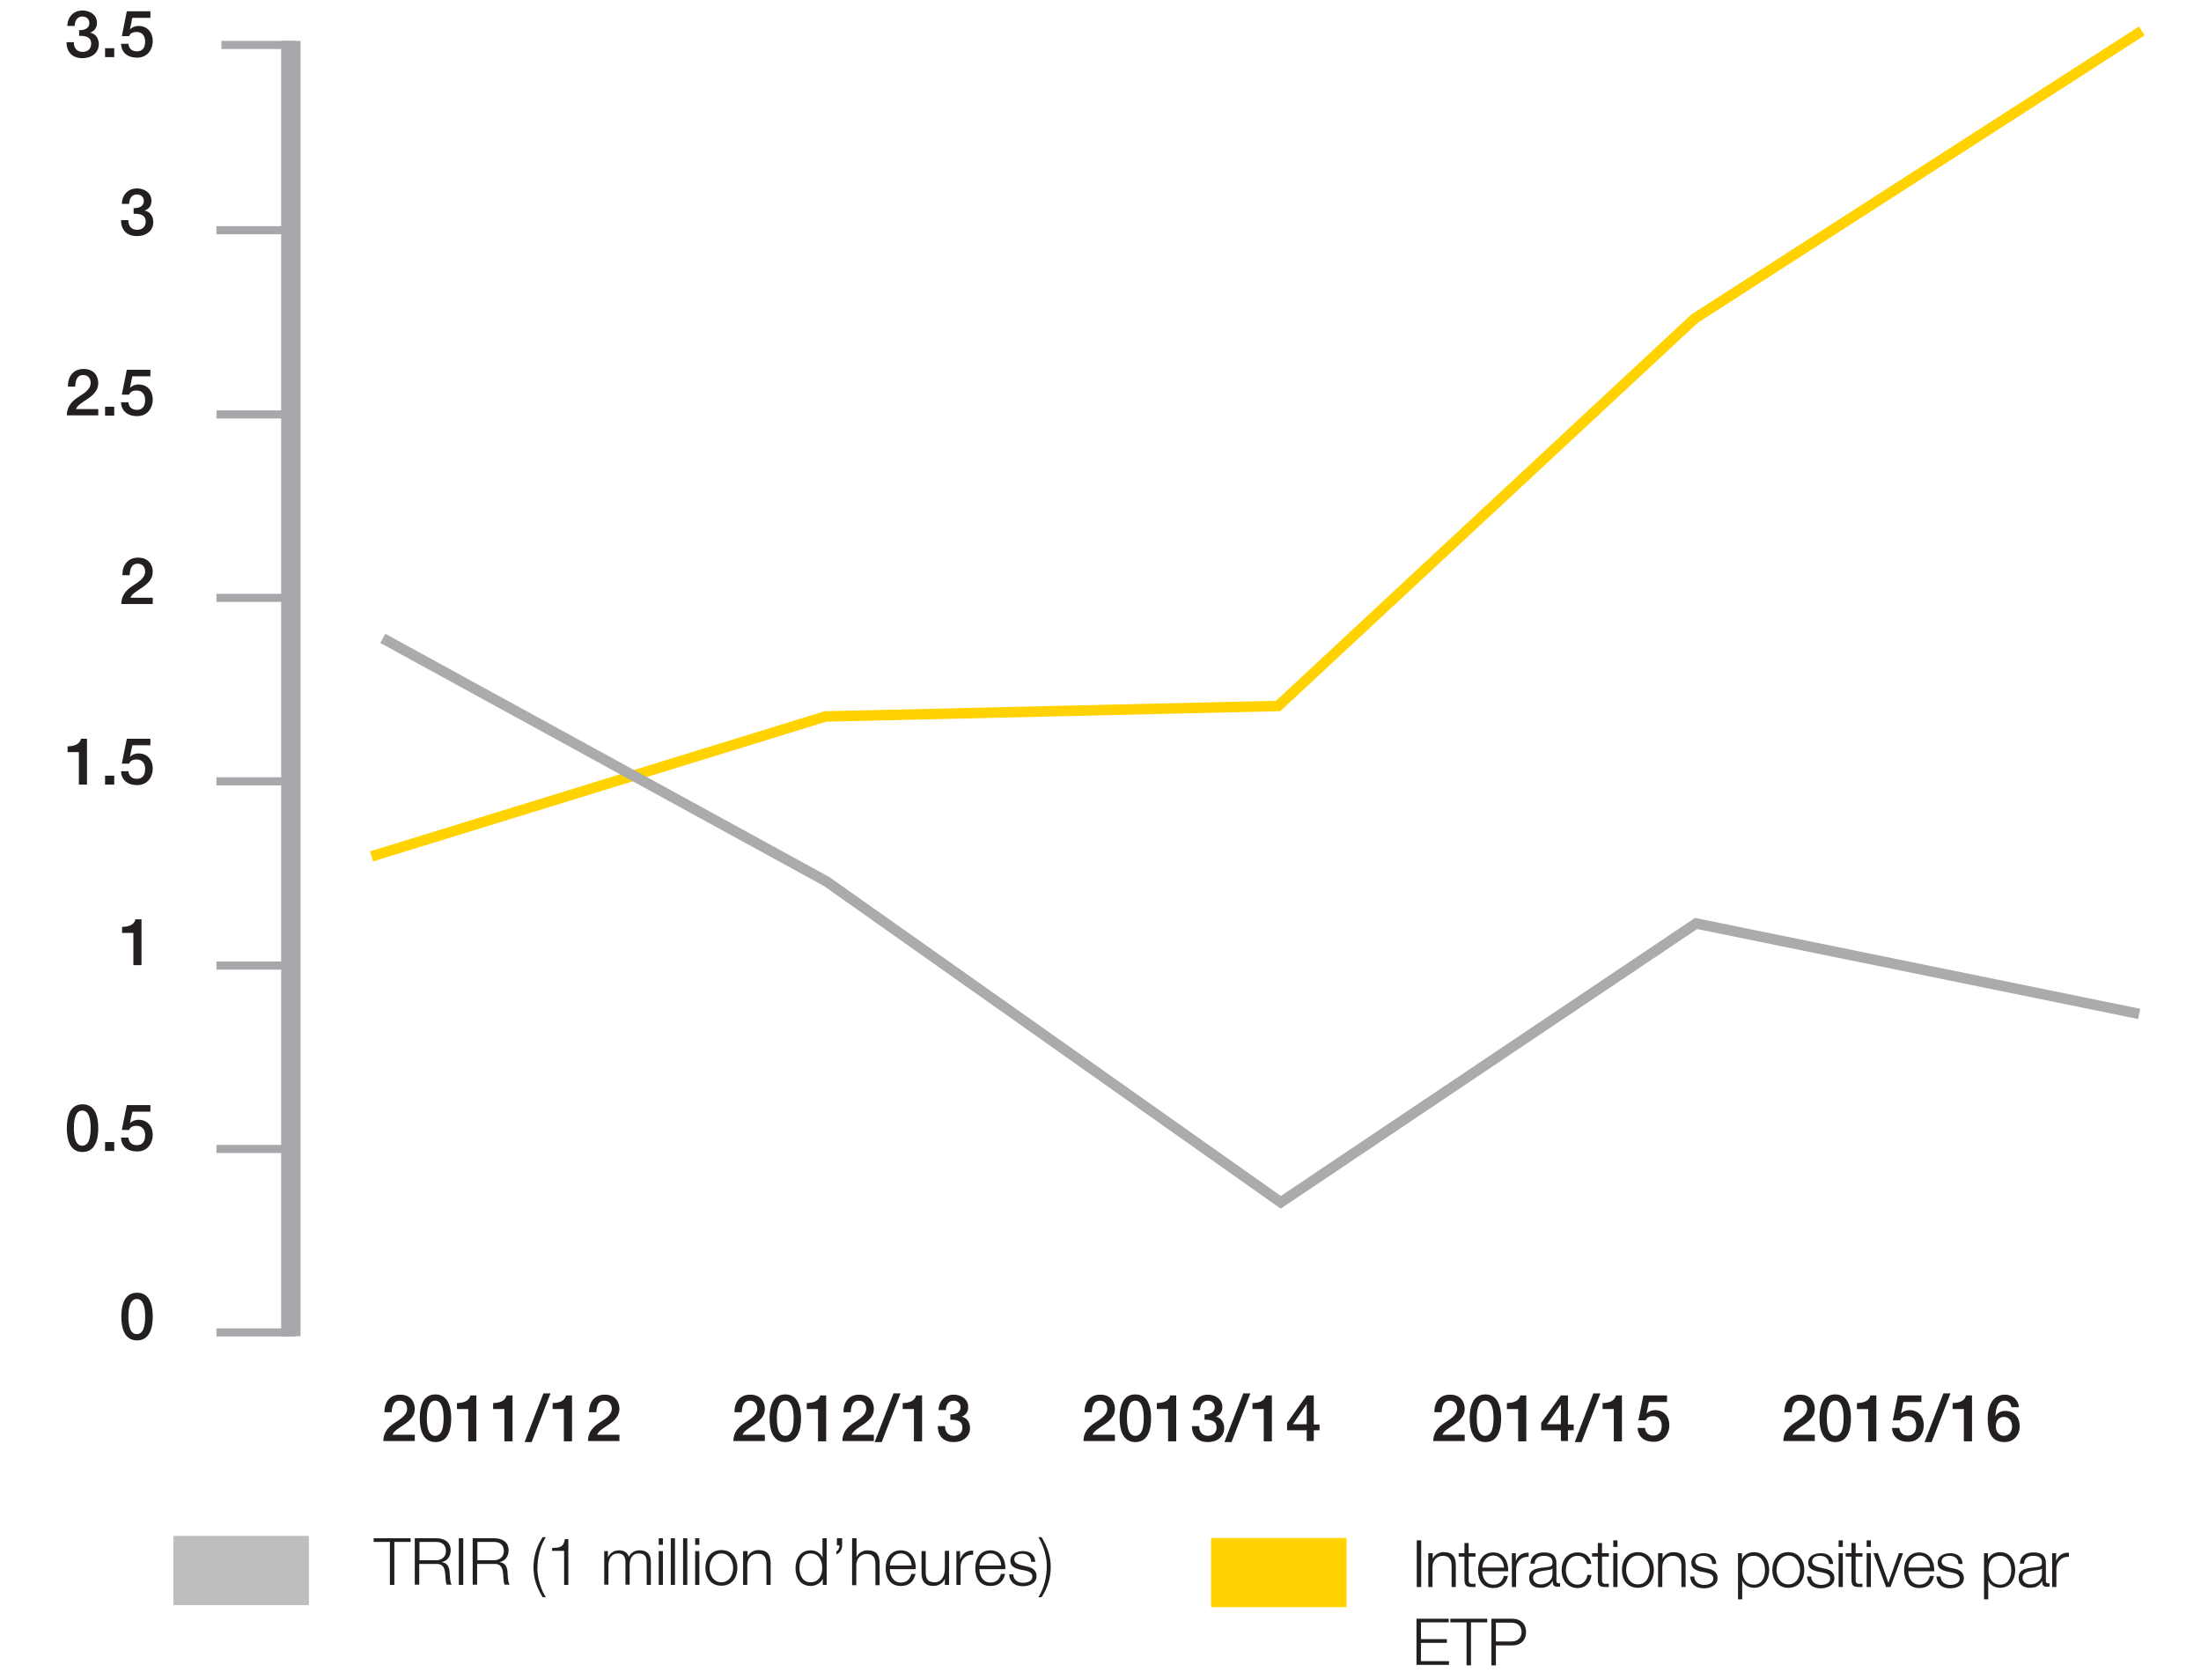 <?xml version="1.0" encoding="utf-8"?>
<!-- Generator: Adobe Illustrator 19.0.0, SVG Export Plug-In . SVG Version: 6.00 Build 0)  -->
<svg version="1.1" id="Layer_1" xmlns="http://www.w3.org/2000/svg" xmlns:xlink="http://www.w3.org/1999/xlink" x="0px" y="0px"
	 viewBox="0 0 840 641" style="enable-background:new 0 0 840 641;" xml:space="preserve">
<style type="text/css">
	.st0{fill:#231F20;}
	.st1{fill:#A6A8AB;}
	.st2{fill:#BCBEC0;}
	.st3{fill:#FFD200;}
	.st4{fill:none;stroke:#FFD200;stroke-width:4;stroke-miterlimit:10;}
	.st5{fill:none;stroke:#AAABAB;stroke-width:4;stroke-miterlimit:10;}
</style>
<g id="XMLID_26_">
	<path id="XMLID_27_" class="st0" d="M158.2,549.9h-11.9c0-2.9,1.5-5,3.8-6.6c2.3-1.6,5.2-3,5.3-5.7c0-1.2-0.5-3.1-2.9-3.1
		c-2.2,0-2.9,1.9-3,4.4h-2.8c0-3.9,2.1-6.7,6-6.7c4.3,0,5.6,3.1,5.6,5.4c0,2.8-1.9,4.5-3.9,5.9c-2,1.4-4.1,2.5-4.6,4h8.5V549.9z"/>
	<path id="XMLID_29_" class="st0" d="M172.2,541.2c0,4-1,9.1-6,9.1c-5,0-6-5.1-6-9.1c0-4,1-9.1,6-9.1
		C171.1,532.1,172.2,537.2,172.2,541.2z M169.3,541.2c0-3.6-0.7-6.7-3.2-6.7c-2.5,0-3.2,3.1-3.2,6.7s0.7,6.7,3.2,6.7
		C168.6,547.9,169.3,544.8,169.3,541.2z"/>
	<path id="XMLID_32_" class="st0" d="M174.4,535.4c2.4,0,4.7-0.8,5.1-2.9h2.3v17.5h-3.1v-12.3h-4.3V535.4z"/>
	<path id="XMLID_34_" class="st0" d="M188.2,535.4c2.4,0,4.7-0.8,5.1-2.9h2.3v17.5h-3.1v-12.3h-4.3V535.4z"/>
	<path id="XMLID_36_" class="st0" d="M207.4,531.7h2.7l-7.2,18.6h-2.7L207.4,531.7z"/>
	<path id="XMLID_38_" class="st0" d="M210.9,535.4c2.4,0,4.7-0.8,5.1-2.9h2.3v17.5h-3.1v-12.3h-4.3V535.4z"/>
	<path id="XMLID_40_" class="st0" d="M236.3,549.9h-11.9c0-2.9,1.5-5,3.8-6.6c2.3-1.6,5.2-3,5.3-5.7c0-1.2-0.5-3.1-2.9-3.1
		c-2.2,0-2.9,1.9-3,4.4h-2.8c0-3.9,2.1-6.7,6-6.7c4.3,0,5.6,3.1,5.6,5.4c0,2.8-1.9,4.5-3.9,5.9c-2,1.4-4.1,2.5-4.6,4h8.5V549.9z"/>
	<path id="XMLID_42_" class="st0" d="M291.8,549.9h-11.9c0-2.9,1.5-5,3.8-6.6c2.3-1.6,5.2-3,5.3-5.7c0-1.2-0.5-3.1-2.9-3.1
		c-2.2,0-2.9,1.9-3,4.4h-2.8c0-3.9,2.1-6.7,6-6.7c4.3,0,5.6,3.1,5.6,5.4c0,2.8-1.9,4.5-3.9,5.9c-2,1.4-4.1,2.5-4.6,4h8.5V549.9z"/>
	<path id="XMLID_44_" class="st0" d="M305.7,541.2c0,4-1,9.1-6,9.1c-5,0-6-5.1-6-9.1c0-4,1-9.1,6-9.1
		C304.7,532.1,305.7,537.2,305.7,541.2z M302.9,541.2c0-3.6-0.7-6.7-3.2-6.7c-2.5,0-3.2,3.1-3.2,6.7s0.7,6.7,3.2,6.7
		C302.2,547.9,302.9,544.8,302.9,541.2z"/>
	<path id="XMLID_47_" class="st0" d="M307.9,535.4c2.4,0,4.7-0.8,5.1-2.9h2.3v17.5h-3.1v-12.3h-4.3V535.4z"/>
	<path id="XMLID_49_" class="st0" d="M333.4,549.9h-11.9c0-2.9,1.5-5,3.8-6.6c2.3-1.6,5.2-3,5.3-5.7c0-1.2-0.5-3.1-2.9-3.1
		c-2.2,0-2.9,1.9-3,4.4h-2.8c0-3.9,2.1-6.7,6-6.7c4.3,0,5.6,3.1,5.6,5.4c0,2.8-1.9,4.5-3.9,5.9c-2,1.4-4.1,2.5-4.6,4h8.5V549.9z"/>
	<path id="XMLID_51_" class="st0" d="M341,531.7h2.7l-7.2,18.6h-2.7L341,531.7z"/>
	<path id="XMLID_53_" class="st0" d="M344.5,535.4c2.4,0,4.7-0.8,5.1-2.9h2.3v17.5h-3.1v-12.3h-4.3V535.4z"/>
	<path id="XMLID_55_" class="st0" d="M362.7,539.7c1.9,0.1,3.9-0.6,3.9-2.7c0-1.5-1.1-2.5-2.7-2.5c-2,0-2.9,1.8-2.9,3.6h-2.8
		c0.1-3.4,2.3-5.9,5.8-5.9c2.7,0,5.5,1.6,5.5,4.7c0,1.7-0.8,3.1-2.5,3.7v0c2,0.4,3.2,2.1,3.2,4.4c0,3.3-2.8,5.3-6.2,5.3
		c-4,0-6.1-2.4-6.1-6.1h2.8c-0.1,2.1,1.1,3.7,3.3,3.7c1.9,0,3.3-1.1,3.3-3.1c0-2.7-2.3-3.1-4.6-3V539.7z"/>
	<path id="XMLID_57_" class="st0" d="M425.4,549.9h-11.9c0-2.9,1.5-5,3.8-6.6c2.3-1.6,5.2-3,5.3-5.7c0-1.2-0.5-3.1-2.9-3.1
		c-2.2,0-2.9,1.9-3,4.4h-2.8c0-3.9,2.1-6.7,6-6.7c4.3,0,5.6,3.1,5.6,5.4c0,2.8-1.9,4.5-3.9,5.9c-2,1.4-4.1,2.5-4.6,4h8.5V549.9z"/>
	<path id="XMLID_59_" class="st0" d="M439.3,541.2c0,4-1,9.1-6,9.1c-5,0-6-5.1-6-9.1c0-4,1-9.1,6-9.1
		C438.3,532.1,439.3,537.2,439.3,541.2z M436.5,541.2c0-3.6-0.7-6.7-3.2-6.7s-3.2,3.1-3.2,6.7s0.7,6.7,3.2,6.7
		S436.5,544.8,436.5,541.2z"/>
	<path id="XMLID_62_" class="st0" d="M441.5,535.4c2.4,0,4.7-0.8,5.1-2.9h2.3v17.5h-3.1v-12.3h-4.3V535.4z"/>
	<path id="XMLID_64_" class="st0" d="M459.7,539.7c1.9,0.1,3.9-0.6,3.9-2.7c0-1.5-1.1-2.5-2.7-2.5c-2,0-2.9,1.8-2.9,3.6h-2.8
		c0.2-3.4,2.3-5.9,5.8-5.9c2.7,0,5.5,1.6,5.5,4.7c0,1.7-0.8,3.1-2.5,3.7v0c2,0.4,3.2,2.1,3.2,4.4c0,3.3-2.8,5.3-6.2,5.3
		c-4,0-6.1-2.4-6.1-6.1h2.8c-0.1,2.1,1.1,3.7,3.3,3.7c1.9,0,3.3-1.1,3.3-3.1c0-2.7-2.3-3.1-4.6-3V539.7z"/>
	<path id="XMLID_66_" class="st0" d="M474.5,531.7h2.7l-7.2,18.6h-2.7L474.5,531.7z"/>
	<path id="XMLID_68_" class="st0" d="M478,535.4c2.4,0,4.7-0.8,5.1-2.9h2.3v17.5h-3.1v-12.3H478V535.4z"/>
	<path id="XMLID_70_" class="st0" d="M503.6,545.8h-2.2v4.1h-2.7v-4.1h-7.5V543l7.5-10.5h2.7v11.1h2.2V545.8z M493.4,543.5h5.3v-7.7
		h0L493.4,543.5z"/>
	<path id="XMLID_73_" class="st0" d="M558.9,549.9H547c0-2.9,1.5-5,3.8-6.6c2.3-1.6,5.2-3,5.3-5.7c0-1.2-0.5-3.1-2.9-3.1
		c-2.2,0-2.9,1.9-3,4.4h-2.8c0-3.9,2.1-6.7,6-6.7c4.3,0,5.6,3.1,5.6,5.4c0,2.8-1.9,4.5-3.9,5.9c-2,1.4-4.1,2.5-4.6,4h8.5V549.9z"/>
	<path id="XMLID_75_" class="st0" d="M572.9,541.2c0,4-1,9.1-6,9.1c-5,0-6-5.1-6-9.1c0-4,1-9.1,6-9.1
		C571.8,532.1,572.9,537.2,572.9,541.2z M570,541.2c0-3.6-0.7-6.7-3.2-6.7s-3.2,3.1-3.2,6.7s0.7,6.7,3.2,6.7S570,544.8,570,541.2z"
		/>
	<path id="XMLID_78_" class="st0" d="M575.1,535.4c2.4,0,4.7-0.8,5.1-2.9h2.3v17.5h-3.1v-12.3h-4.3V535.4z"/>
	<path id="XMLID_80_" class="st0" d="M600.6,545.8h-2.2v4.1h-2.7v-4.1h-7.5V543l7.5-10.5h2.7v11.1h2.2V545.8z M590.4,543.5h5.3v-7.7
		h0L590.4,543.5z"/>
	<path id="XMLID_83_" class="st0" d="M608.1,531.7h2.7l-7.2,18.6H601L608.1,531.7z"/>
	<path id="XMLID_85_" class="st0" d="M611.6,535.4c2.4,0,4.7-0.8,5.1-2.9h2.3v17.5h-3.1v-12.3h-4.3V535.4z"/>
	<path id="XMLID_87_" class="st0" d="M627.2,532.5h9v2.5h-6.9l-0.9,4.4l0,0c0.8-0.8,2-1.3,3.2-1.3c3.5,0,5.5,2.5,5.5,5.8
		c0,2.8-1.7,6.3-6,6.3c-3.4,0-6-1.8-6.1-5.3h2.8c0.2,1.9,1.4,2.9,3.2,2.9c2.4,0,3.2-1.7,3.2-3.8c0-1.9-1-3.6-3.3-3.6
		c-1.2,0-2.4,0.4-2.8,1.6h-2.8L627.2,532.5z"/>
	<path id="XMLID_89_" class="st0" d="M692.5,549.9h-11.9c0-2.9,1.5-5,3.8-6.6c2.3-1.6,5.2-3,5.3-5.7c0-1.2-0.5-3.1-2.9-3.1
		c-2.2,0-2.9,1.9-3,4.4h-2.8c0-3.9,2.1-6.7,6-6.7c4.3,0,5.6,3.1,5.6,5.4c0,2.8-1.9,4.5-3.9,5.9c-2,1.4-4.1,2.5-4.6,4h8.5V549.9z"/>
	<path id="XMLID_91_" class="st0" d="M706.4,541.2c0,4-1,9.1-6,9.1c-5,0-6-5.1-6-9.1c0-4,1-9.1,6-9.1
		C705.4,532.1,706.4,537.2,706.4,541.2z M703.6,541.2c0-3.6-0.7-6.7-3.2-6.7s-3.2,3.1-3.2,6.7s0.7,6.7,3.2,6.7
		S703.6,544.8,703.6,541.2z"/>
	<path id="XMLID_94_" class="st0" d="M708.7,535.4c2.4,0,4.7-0.8,5.1-2.9h2.3v17.5H713v-12.3h-4.3V535.4z"/>
	<path id="XMLID_96_" class="st0" d="M724.3,532.5h9v2.5h-6.9l-0.9,4.4l0,0c0.8-0.8,2-1.3,3.2-1.3c3.5,0,5.5,2.5,5.5,5.8
		c0,2.8-1.7,6.3-6,6.3c-3.4,0-6-1.8-6.1-5.3h2.8c0.2,1.9,1.4,2.9,3.2,2.9c2.4,0,3.2-1.7,3.2-3.8c0-1.9-1-3.6-3.3-3.6
		c-1.2,0-2.4,0.4-2.8,1.6h-2.8L724.3,532.5z"/>
	<path id="XMLID_98_" class="st0" d="M741.7,531.7h2.7l-7.2,18.6h-2.7L741.7,531.7z"/>
	<path id="XMLID_100_" class="st0" d="M745.2,535.4c2.4,0,4.7-0.8,5.1-2.9h2.3v17.5h-3.1v-12.3h-4.3V535.4z"/>
	<path id="XMLID_102_" class="st0" d="M767.6,536.9c-0.1-1.4-1.1-2.4-2.5-2.4c-3.1,0-3.4,3.7-3.6,6l0,0c0.8-1.4,2.2-2.1,3.8-2.1
		c3.5,0,5.5,2.5,5.5,5.9c0,3.4-2.3,6-5.8,6c-5.1,0-6.4-4-6.4-9.1c0-4.2,1.6-9,6.6-9c2.8,0,5.1,1.9,5.3,4.8H767.6z M767.9,544.3
		c0-1.9-1-3.6-3.1-3.6c-2.1,0-3.1,1.6-3.1,3.6c0,1.9,1.1,3.6,3.1,3.6C766.9,547.9,767.9,546.1,767.9,544.3z"/>
</g>
<polyline id="XMLID_24_" class="st1" points="114.7,509.9 114.7,15.6 107.3,15.6 107.3,509.9 "/>
<rect id="XMLID_23_" x="82.6" y="506.9" class="st1" width="30.1" height="3.1"/>
<rect id="XMLID_22_" x="82.6" y="436.9" class="st1" width="30.1" height="3.1"/>
<rect id="XMLID_21_" x="82.6" y="366.9" class="st1" width="30.1" height="3.1"/>
<rect id="XMLID_20_" x="82.6" y="296.6" class="st1" width="30.1" height="3.1"/>
<rect id="XMLID_19_" x="82.6" y="226.6" class="st1" width="28.2" height="3.1"/>
<rect id="XMLID_18_" x="82.6" y="156.6" class="st1" width="28.2" height="3.1"/>
<rect id="XMLID_17_" x="82.6" y="86.3" class="st1" width="28.2" height="3.1"/>
<rect id="XMLID_16_" x="84.5" y="15.6" class="st1" width="28.2" height="3.1"/>
<rect id="XMLID_15_" x="66.2" y="586.1" class="st2" width="51.7" height="26.4"/>
<g id="XMLID_217_">
	<path id="XMLID_218_" class="st0" d="M142.6,587h14.1v1.4h-6.2v16.4h-1.7v-16.4h-6.2V587z"/>
	<path id="XMLID_220_" class="st0" d="M158.4,587h8.2c2.9,0,5.4,1.4,5.4,4.6c0,2.2-1.2,4.1-3.5,4.5v0c2.3,0.3,3,1.9,3.1,4
		c0.1,1.2,0.1,3.7,0.8,4.6h-1.9c-0.4-0.7-0.4-2-0.5-2.8c-0.1-2.5-0.3-5.3-3.6-5.1h-6.4v7.9h-1.7V587z M160.1,595.4h6.3
		c2.1,0,3.8-1.3,3.8-3.5s-1.3-3.5-3.8-3.5h-6.3V595.4z"/>
	<path id="XMLID_223_" class="st0" d="M175.1,587h1.7v17.8h-1.7V587z"/>
	<path id="XMLID_225_" class="st0" d="M180.5,587h8.2c2.9,0,5.4,1.4,5.4,4.6c0,2.2-1.2,4.1-3.5,4.5v0c2.3,0.3,3,1.9,3.1,4
		c0.1,1.2,0.1,3.7,0.8,4.6h-1.9c-0.4-0.7-0.4-2-0.5-2.8c-0.1-2.5-0.3-5.3-3.6-5.1h-6.4v7.9h-1.7V587z M182.2,595.4h6.3
		c2.1,0,3.8-1.3,3.8-3.5s-1.3-3.5-3.8-3.5h-6.3V595.4z"/>
	<path id="XMLID_228_" class="st0" d="M207.1,609.5c-2.2-3.7-3.5-7.1-3.5-11.4c0-4.2,1.3-8.2,3.5-11.5h1.2
		c-2.2,3.5-3.2,7.7-3.2,12.1c0,3.6,1.3,7.7,3.2,10.8H207.1z"/>
	<path id="XMLID_230_" class="st0" d="M210.7,590.7c2.7-0.1,4.4-0.1,4.9-3.4h1.3v17.5h-1.6v-13h-4.6V590.7z"/>
	<path id="XMLID_249_" class="st0" d="M230.6,591.9h1.4v2.2h0.1c0.8-1.5,2.2-2.5,4.2-2.5c1.7,0,3.2,0.8,3.7,2.5
		c0.8-1.7,2.4-2.5,4.1-2.5c2.8,0,4.3,1.5,4.3,4.5v8.7h-1.6v-8.7c0-2.1-0.8-3.3-3-3.3c-2.7,0-3.5,2.2-3.5,4.6v7.3h-1.6V596
		c0-1.7-0.7-3.2-2.7-3.2c-2.7,0-3.8,2-3.8,4.7v7.2h-1.6V591.9z"/>
	<path id="XMLID_251_" class="st0" d="M251.4,587h1.6v2.5h-1.6V587z M251.4,591.9h1.6v12.9h-1.6V591.9z"/>
	<path id="XMLID_254_" class="st0" d="M256,587h1.6v17.8H256V587z"/>
	<path id="XMLID_256_" class="st0" d="M260.7,587h1.6v17.8h-1.6V587z"/>
	<path id="XMLID_258_" class="st0" d="M265.3,587h1.6v2.5h-1.6V587z M265.3,591.9h1.6v12.9h-1.6V591.9z"/>
	<path id="XMLID_261_" class="st0" d="M281.4,598.3c0,3.7-2.1,6.8-6.1,6.8s-6.1-3.1-6.1-6.8s2.1-6.8,6.1-6.8
		S281.4,594.6,281.4,598.3z M270.8,598.3c0,2.7,1.5,5.5,4.5,5.5c3,0,4.5-2.7,4.5-5.5c0-2.7-1.5-5.5-4.5-5.5
		C272.3,592.8,270.8,595.6,270.8,598.3z"/>
	<path id="XMLID_264_" class="st0" d="M283.7,591.9h1.6v2.2h0c0.6-1.5,2.3-2.6,4.1-2.6c3.6,0,4.7,1.9,4.7,5v8.3h-1.6v-8
		c0-2.2-0.7-3.9-3.3-3.9c-2.5,0-4,1.9-4,4.4v7.5h-1.6V591.9z"/>
	<path id="XMLID_266_" class="st0" d="M315.4,604.8h-1.4v-2.4h0c-0.7,1.7-2.7,2.8-4.6,2.8c-3.9,0-5.8-3.2-5.8-6.8
		c0-3.6,1.9-6.8,5.8-6.8c1.9,0,3.8,1,4.5,2.8h0V587h1.6V604.8z M309.3,603.8c3.3,0,4.5-2.8,4.5-5.5s-1.2-5.5-4.5-5.5
		c-3,0-4.2,2.8-4.2,5.5S306.3,603.8,309.3,603.8z"/>
	<path id="XMLID_269_" class="st0" d="M321.4,587v2.7c0,1.4-0.7,3-2.2,3.4V592c0.8-0.3,1.2-1.5,1.2-2.3h-1V587H321.4z"/>
	<path id="XMLID_271_" class="st0" d="M325.3,587h1.6v7.2h0c0.6-1.5,2.3-2.6,4.1-2.6c3.6,0,4.7,1.9,4.7,5v8.3h-1.6v-8
		c0-2.2-0.7-3.9-3.3-3.9c-2.5,0-4,1.9-4,4.4v7.5h-1.6V587z"/>
	<path id="XMLID_273_" class="st0" d="M339.6,598.8c0,2.3,1.2,5.1,4.2,5.1c2.3,0,3.5-1.3,4-3.3h1.6c-0.7,2.9-2.4,4.6-5.6,4.6
		c-4.1,0-5.8-3.1-5.8-6.8c0-3.4,1.7-6.8,5.8-6.8c4.1,0,5.8,3.6,5.7,7.2H339.6z M347.9,597.4c-0.1-2.4-1.5-4.6-4.1-4.6
		c-2.6,0-4,2.2-4.2,4.6H347.9z"/>
	<path id="XMLID_276_" class="st0" d="M362,604.8h-1.4v-2.3h0c-0.8,1.7-2.5,2.7-4.4,2.7c-3.2,0-4.5-1.9-4.5-4.9v-8.4h1.6v8.4
		c0.1,2.3,0.9,3.5,3.4,3.5c2.7,0,3.9-2.5,3.9-5.2v-6.8h1.6V604.8z"/>
	<path id="XMLID_278_" class="st0" d="M365,591.9h1.4v3h0.1c0.8-2.1,2.5-3.3,4.9-3.2v1.6c-2.8-0.2-4.8,1.9-4.8,4.6v6.9H365V591.9z"
		/>
	<path id="XMLID_280_" class="st0" d="M373.8,598.8c0,2.3,1.2,5.1,4.2,5.1c2.3,0,3.5-1.3,4-3.3h1.6c-0.7,2.9-2.4,4.6-5.6,4.6
		c-4.1,0-5.8-3.1-5.8-6.8c0-3.4,1.7-6.8,5.8-6.8c4.1,0,5.8,3.6,5.7,7.2H373.8z M382.1,597.4c-0.1-2.4-1.5-4.6-4.1-4.6
		c-2.6,0-4,2.2-4.2,4.6H382.1z"/>
	<path id="XMLID_283_" class="st0" d="M393.5,595.7c-0.1-1.9-1.6-2.8-3.4-2.8c-1.4,0-3,0.5-3,2.2c0,1.4,1.6,1.9,2.7,2.2l2.1,0.5
		c1.8,0.3,3.7,1.3,3.7,3.6c0,2.8-2.8,3.9-5.2,3.9c-3,0-5-1.4-5.3-4.5h1.6c0.1,2.1,1.7,3.2,3.8,3.2c1.5,0,3.5-0.6,3.5-2.4
		c0-1.5-1.4-2-2.8-2.3l-2-0.4c-2-0.5-3.6-1.2-3.6-3.4c0-2.6,2.6-3.6,4.8-3.6c2.6,0,4.6,1.3,4.7,4.1H393.5z"/>
	<path id="XMLID_285_" class="st0" d="M397.5,586.6c2.2,3.7,3.5,7.1,3.5,11.4c0,4.2-1.3,8.2-3.5,11.5h-1.2c2.2-3.5,3.2-7.7,3.2-12.1
		c0-3.6-1.3-7.7-3.2-10.8H397.5z"/>
</g>
<rect id="XMLID_13_" x="462.2" y="586.9" class="st3" width="51.7" height="26.4"/>
<g id="XMLID_146_">
	<path id="XMLID_147_" class="st0" d="M540.7,587.8h1.7v17.8h-1.7V587.8z"/>
	<path id="XMLID_149_" class="st0" d="M545.2,592.7h1.6v2.2h0c0.6-1.5,2.3-2.6,4.1-2.6c3.6,0,4.7,1.9,4.7,5v8.3h-1.6v-8
		c0-2.2-0.7-3.9-3.3-3.9c-2.5,0-4,1.9-4,4.4v7.5h-1.6V592.7z"/>
	<path id="XMLID_151_" class="st0" d="M560.5,592.7h2.6v1.3h-2.6v8.7c0,1,0.1,1.6,1.3,1.7c0.4,0,0.9,0,1.3-0.1v1.3
		c-0.5,0-0.9,0-1.4,0c-2.1,0-2.8-0.7-2.8-2.9V594h-2.2v-1.3h2.2v-3.9h1.6V592.7z"/>
	<path id="XMLID_153_" class="st0" d="M565.7,599.6c0,2.3,1.2,5.1,4.2,5.1c2.3,0,3.5-1.3,4-3.3h1.6c-0.7,2.9-2.4,4.6-5.6,4.6
		c-4.1,0-5.8-3.1-5.8-6.8c0-3.4,1.7-6.8,5.8-6.8c4.1,0,5.8,3.6,5.7,7.2H565.7z M574,598.2c-0.1-2.4-1.5-4.6-4.1-4.6
		c-2.6,0-4,2.2-4.2,4.6H574z"/>
	<path id="XMLID_156_" class="st0" d="M577.1,592.7h1.4v3h0c0.8-2.1,2.5-3.3,4.9-3.2v1.6c-2.8-0.2-4.8,1.9-4.8,4.6v6.9h-1.6V592.7z"
		/>
	<path id="XMLID_158_" class="st0" d="M584.1,596.7c0.1-3,2.3-4.3,5.2-4.3c2.3,0,4.7,0.7,4.7,4.1v6.8c0,0.6,0.3,0.9,0.9,0.9
		c0.2,0,0.4,0,0.5-0.1v1.3c-0.3,0.1-0.6,0.1-1,0.1c-1.6,0-1.8-0.9-1.8-2.2h0c-1.1,1.7-2.2,2.6-4.7,2.6c-2.4,0-4.3-1.2-4.3-3.8
		c0-3.6,3.5-3.7,6.9-4.1c1.3-0.2,2-0.3,2-1.7c0-2.1-1.5-2.6-3.4-2.6c-1.9,0-3.4,0.9-3.4,3H584.1z M592.5,598.5L592.5,598.5
		c-0.2,0.4-0.9,0.5-1.4,0.6c-2.7,0.5-6,0.4-6,3c0,1.6,1.4,2.5,2.9,2.5c2.4,0,4.5-1.5,4.5-4V598.5z"/>
	<path id="XMLID_161_" class="st0" d="M605.7,596.8c-0.4-1.9-1.6-3.1-3.6-3.1c-3,0-4.5,2.7-4.5,5.5c0,2.7,1.5,5.5,4.5,5.5
		c1.9,0,3.5-1.5,3.7-3.7h1.6c-0.4,3.1-2.4,5-5.3,5c-3.9,0-6.1-3.1-6.1-6.8s2.1-6.8,6.1-6.8c2.7,0,4.9,1.5,5.2,4.4H605.7z"/>
	<path id="XMLID_163_" class="st0" d="M611.4,592.7h2.6v1.3h-2.6v8.7c0,1,0.1,1.6,1.3,1.7c0.4,0,0.9,0,1.3-0.1v1.3
		c-0.5,0-0.9,0-1.4,0c-2.1,0-2.8-0.7-2.8-2.9V594h-2.2v-1.3h2.2v-3.9h1.6V592.7z"/>
	<path id="XMLID_165_" class="st0" d="M615.7,587.8h1.6v2.5h-1.6V587.8z M615.7,592.7h1.6v12.9h-1.6V592.7z"/>
	<path id="XMLID_168_" class="st0" d="M631.2,599.1c0,3.7-2.1,6.8-6.1,6.8s-6.1-3.1-6.1-6.8s2.1-6.8,6.1-6.8
		S631.2,595.5,631.2,599.1z M620.6,599.1c0,2.7,1.5,5.5,4.5,5.5c3,0,4.5-2.7,4.5-5.5c0-2.7-1.5-5.5-4.5-5.5
		C622.1,593.7,620.6,596.4,620.6,599.1z"/>
	<path id="XMLID_171_" class="st0" d="M632.9,592.7h1.6v2.2h0c0.6-1.5,2.3-2.6,4.1-2.6c3.6,0,4.7,1.9,4.7,5v8.3h-1.6v-8
		c0-2.2-0.7-3.9-3.3-3.9c-2.5,0-4,1.9-4,4.4v7.5h-1.6V592.7z"/>
	<path id="XMLID_173_" class="st0" d="M653.4,596.5c-0.1-1.9-1.6-2.8-3.4-2.8c-1.4,0-3,0.5-3,2.2c0,1.4,1.6,1.9,2.7,2.2l2.1,0.5
		c1.8,0.3,3.7,1.3,3.7,3.6c0,2.8-2.8,3.9-5.2,3.9c-3,0-5-1.4-5.3-4.5h1.6c0.1,2.1,1.7,3.2,3.8,3.2c1.5,0,3.5-0.6,3.5-2.4
		c0-1.5-1.4-2-2.8-2.3l-2-0.4c-2-0.5-3.6-1.2-3.6-3.4c0-2.6,2.6-3.6,4.8-3.6c2.6,0,4.6,1.3,4.7,4.1H653.4z"/>
	<path id="XMLID_175_" class="st0" d="M663.4,592.7h1.4v2.4h0c0.7-1.7,2.5-2.8,4.6-2.8c3.9,0,5.8,3.2,5.8,6.8c0,3.6-1.9,6.8-5.8,6.8
		c-1.9,0-3.8-1-4.5-2.8h0v7.2h-1.6V592.7z M669.4,593.7c-3.5,0-4.5,2.6-4.5,5.5c0,2.7,1.2,5.5,4.5,5.5c3,0,4.2-2.8,4.2-5.5
		S672.4,593.7,669.4,593.7z"/>
	<path id="XMLID_178_" class="st0" d="M688.6,599.1c0,3.7-2.1,6.8-6.1,6.8s-6.1-3.1-6.1-6.8s2.1-6.8,6.1-6.8
		S688.6,595.5,688.6,599.1z M678,599.1c0,2.7,1.5,5.5,4.5,5.5c3,0,4.5-2.7,4.5-5.5c0-2.7-1.5-5.5-4.5-5.5
		C679.5,593.7,678,596.4,678,599.1z"/>
	<path id="XMLID_181_" class="st0" d="M698,596.5c-0.1-1.9-1.6-2.8-3.4-2.8c-1.4,0-3,0.5-3,2.2c0,1.4,1.6,1.9,2.7,2.2l2.1,0.5
		c1.8,0.3,3.7,1.3,3.7,3.6c0,2.8-2.8,3.9-5.2,3.9c-3,0-5-1.4-5.3-4.5h1.6c0.1,2.1,1.7,3.2,3.8,3.2c1.5,0,3.5-0.6,3.5-2.4
		c0-1.5-1.4-2-2.8-2.3l-2-0.4c-2-0.5-3.6-1.2-3.6-3.4c0-2.6,2.6-3.6,4.8-3.6c2.6,0,4.6,1.3,4.7,4.1H698z"/>
	<path id="XMLID_183_" class="st0" d="M701.7,587.8h1.6v2.5h-1.6V587.8z M701.7,592.7h1.6v12.9h-1.6V592.7z"/>
	<path id="XMLID_186_" class="st0" d="M708.2,592.7h2.6v1.3h-2.6v8.7c0,1,0.1,1.6,1.3,1.7c0.4,0,0.9,0,1.3-0.1v1.3
		c-0.5,0-0.9,0-1.4,0c-2.1,0-2.8-0.7-2.8-2.9V594h-2.2v-1.3h2.2v-3.9h1.6V592.7z"/>
	<path id="XMLID_188_" class="st0" d="M712.4,587.8h1.6v2.5h-1.6V587.8z M712.4,592.7h1.6v12.9h-1.6V592.7z"/>
	<path id="XMLID_191_" class="st0" d="M715,592.7h1.7l4,11.3h0l4-11.3h1.6l-4.8,12.9h-1.7L715,592.7z"/>
	<path id="XMLID_193_" class="st0" d="M728.3,599.6c0,2.3,1.2,5.1,4.2,5.1c2.3,0,3.5-1.3,4-3.3h1.6c-0.7,2.9-2.4,4.6-5.6,4.6
		c-4.1,0-5.8-3.1-5.8-6.8c0-3.4,1.7-6.8,5.8-6.8c4.1,0,5.8,3.6,5.7,7.2H728.3z M736.6,598.2c-0.1-2.4-1.5-4.6-4.1-4.6
		c-2.6,0-4,2.2-4.2,4.6H736.6z"/>
	<path id="XMLID_196_" class="st0" d="M747.4,596.5c-0.1-1.9-1.6-2.8-3.4-2.8c-1.4,0-3,0.5-3,2.2c0,1.4,1.6,1.9,2.7,2.2l2.1,0.5
		c1.8,0.3,3.7,1.3,3.7,3.6c0,2.8-2.8,3.9-5.2,3.9c-3,0-5-1.4-5.3-4.5h1.6c0.1,2.1,1.7,3.2,3.8,3.2c1.5,0,3.5-0.6,3.5-2.4
		c0-1.5-1.4-2-2.8-2.3l-2-0.4c-2-0.5-3.6-1.2-3.6-3.4c0-2.6,2.6-3.6,4.8-3.6c2.6,0,4.6,1.3,4.7,4.1H747.4z"/>
	<path id="XMLID_198_" class="st0" d="M757.3,592.7h1.4v2.4h0c0.7-1.7,2.5-2.8,4.6-2.8c3.9,0,5.8,3.2,5.8,6.8c0,3.6-1.9,6.8-5.8,6.8
		c-1.9,0-3.8-1-4.5-2.8h0v7.2h-1.6V592.7z M763.4,593.7c-3.5,0-4.5,2.6-4.5,5.5c0,2.7,1.2,5.5,4.5,5.5c3,0,4.2-2.8,4.2-5.5
		S766.4,593.7,763.4,593.7z"/>
	<path id="XMLID_201_" class="st0" d="M770.9,596.7c0.1-3,2.3-4.3,5.2-4.3c2.3,0,4.7,0.7,4.7,4.1v6.8c0,0.6,0.3,0.9,0.9,0.9
		c0.2,0,0.4,0,0.5-0.1v1.3c-0.3,0.1-0.6,0.1-1,0.1c-1.6,0-1.8-0.9-1.8-2.2h0c-1.1,1.7-2.2,2.6-4.7,2.6c-2.4,0-4.3-1.2-4.3-3.8
		c0-3.6,3.5-3.7,6.9-4.1c1.3-0.2,2-0.3,2-1.7c0-2.1-1.5-2.6-3.4-2.6c-1.9,0-3.4,0.9-3.4,3H770.9z M779.3,598.5L779.3,598.5
		c-0.2,0.4-0.9,0.5-1.4,0.6c-2.7,0.5-6,0.4-6,3c0,1.6,1.4,2.5,2.9,2.5c2.4,0,4.5-1.5,4.5-4V598.5z"/>
	<path id="XMLID_204_" class="st0" d="M783.3,592.7h1.4v3h0c0.8-2.1,2.5-3.3,4.9-3.2v1.6c-2.8-0.2-4.8,1.9-4.8,4.6v6.9h-1.6V592.7z"
		/>
	<path id="XMLID_206_" class="st0" d="M540.6,617.7h12.3v1.4h-10.6v6.4h9.9v1.4h-9.9v7H553v1.4h-12.4V617.7z"/>
	<path id="XMLID_209_" class="st0" d="M553.5,617.7h14.1v1.4h-6.2v16.4h-1.7v-16.4h-6.2V617.7z"/>
	<path id="XMLID_211_" class="st0" d="M569.2,617.7h7.9c3.2,0,5.3,1.9,5.3,5.1c0,3.2-2.1,5.1-5.3,5.1h-6.2v7.6h-1.7V617.7z
		 M570.9,626.4h5.8c2.3,0,4-1.2,4-3.6s-1.6-3.6-4-3.6h-5.8V626.4z"/>
</g>
<polyline id="XMLID_10_" class="st4" points="817.4,11.8 646.7,121.6 487.8,269.4 315,273.4 141.8,326.8 "/>
<polyline id="XMLID_9_" class="st5" points="816.4,386.9 647.3,352.4 488.8,458.8 315.5,336.4 146.1,243.6 "/>
<g id="XMLID_139_">
	<path id="XMLID_140_" class="st0" d="M30.2,11.5c1.9,0.1,3.9-0.6,3.9-2.7c0-1.5-1.1-2.5-2.7-2.5c-2,0-2.9,1.8-2.9,3.6h-2.8
		c0.1-3.4,2.3-5.9,5.8-5.9c2.7,0,5.5,1.6,5.5,4.7c0,1.7-0.8,3.1-2.5,3.7v0.1c2,0.4,3.2,2.1,3.2,4.4c0,3.3-2.8,5.3-6.2,5.3
		c-4,0-6.1-2.4-6.1-6.1h2.8c-0.1,2.1,1.1,3.7,3.3,3.7c1.9,0,3.3-1.1,3.3-3.1c0-2.7-2.3-3.1-4.6-3V11.5z"/>
	<path id="XMLID_142_" class="st0" d="M40.1,18.4h3.5v3.4h-3.5V18.4z"/>
	<path id="XMLID_144_" class="st0" d="M48.4,4.3h9v2.5h-6.9l-0.9,4.4l0,0c0.8-0.8,2-1.3,3.2-1.3c3.5,0,5.5,2.5,5.5,5.8
		c0,2.8-1.7,6.3-6,6.3c-3.4,0-6-1.8-6.1-5.3H49c0.2,1.9,1.4,2.9,3.2,2.9c2.4,0,3.2-1.7,3.2-3.8c0-1.9-1-3.6-3.3-3.6
		c-1.2,0-2.4,0.4-2.8,1.6h-2.8L48.4,4.3z"/>
</g>
<g id="XMLID_136_">
	<path id="XMLID_137_" class="st0" d="M51,79.4c1.9,0.1,3.9-0.6,3.9-2.7c0-1.5-1.1-2.5-2.7-2.5c-2,0-2.9,1.8-2.9,3.6h-2.8
		c0.1-3.4,2.3-5.9,5.8-5.9c2.7,0,5.5,1.6,5.5,4.7c0,1.7-0.8,3.1-2.5,3.7v0.1c2,0.4,3.2,2.1,3.2,4.4c0,3.3-2.8,5.3-6.2,5.3
		c-4,0-6.1-2.4-6.1-6.1h2.8c-0.1,2.1,1.1,3.7,3.3,3.7c1.9,0,3.3-1.1,3.3-3.1c0-2.7-2.3-3.1-4.6-3V79.4z"/>
</g>
<g id="XMLID_129_">
	<path id="XMLID_130_" class="st0" d="M37.4,158.5H25.5c0-2.9,1.5-5,3.8-6.6c2.3-1.6,5.2-3,5.3-5.7c0-1.2-0.5-3.1-2.9-3.1
		c-2.2,0-2.9,1.9-3,4.4h-2.8c0-3.9,2.1-6.7,6-6.7c4.3,0,5.6,3.1,5.6,5.4c0,2.8-1.9,4.5-3.9,5.9c-2,1.4-4.1,2.5-4.6,4h8.5V158.5z"/>
	<path id="XMLID_132_" class="st0" d="M40.1,155.2h3.5v3.4h-3.5V155.2z"/>
	<path id="XMLID_134_" class="st0" d="M48.4,141.1h9v2.5h-6.9l-0.9,4.4l0,0c0.8-0.8,2-1.3,3.2-1.3c3.5,0,5.5,2.5,5.5,5.8
		c0,2.8-1.7,6.3-6,6.3c-3.4,0-6-1.8-6.1-5.3H49c0.2,1.9,1.4,2.9,3.2,2.9c2.4,0,3.2-1.7,3.2-3.8c0-1.9-1-3.6-3.3-3.6
		c-1.2,0-2.4,0.4-2.8,1.6h-2.8L48.4,141.1z"/>
</g>
<g id="XMLID_126_">
	<path id="XMLID_127_" class="st0" d="M58.2,230.5H46.3c0-2.9,1.5-5,3.8-6.6c2.3-1.6,5.2-3,5.3-5.7c0-1.2-0.5-3.1-2.9-3.1
		c-2.2,0-2.9,1.9-3,4.4h-2.8c0-3.9,2.1-6.7,6-6.7c4.3,0,5.6,3.1,5.6,5.4c0,2.8-1.9,4.5-3.9,5.9c-2,1.4-4.1,2.5-4.6,4h8.5V230.5z"/>
</g>
<g id="XMLID_119_">
	<path id="XMLID_120_" class="st0" d="M25.8,284.8c2.4,0,4.7-0.8,5.1-2.9h2.3v17.5h-3.1V287h-4.3V284.8z"/>
	<path id="XMLID_122_" class="st0" d="M40.1,296h3.5v3.4h-3.5V296z"/>
	<path id="XMLID_124_" class="st0" d="M48.4,281.9h9v2.5h-6.9l-0.9,4.4l0,0c0.8-0.8,2-1.3,3.2-1.3c3.5,0,5.5,2.5,5.5,5.8
		c0,2.8-1.7,6.3-6,6.3c-3.4,0-6-1.8-6.1-5.3H49c0.2,1.9,1.4,2.9,3.2,2.9c2.4,0,3.2-1.7,3.2-3.8c0-1.9-1-3.6-3.3-3.6
		c-1.2,0-2.4,0.4-2.8,1.6h-2.8L48.4,281.9z"/>
</g>
<g id="XMLID_116_">
	<path id="XMLID_117_" class="st0" d="M46.6,353.7c2.4,0,4.7-0.8,5.1-2.9H54v17.5h-3.1V356h-4.3V353.7z"/>
</g>
<g id="XMLID_108_">
	<path id="XMLID_109_" class="st0" d="M37.5,430.5c0,4-1,9.1-6,9.1c-5,0-6-5.1-6-9.1c0-4,1-9.1,6-9.1
		C36.5,421.4,37.5,426.5,37.5,430.5z M34.6,430.5c0-3.6-0.7-6.7-3.2-6.7c-2.5,0-3.2,3.1-3.2,6.7s0.7,6.7,3.2,6.7
		C33.9,437.2,34.6,434.1,34.6,430.5z"/>
	<path id="XMLID_112_" class="st0" d="M40.1,435.8h3.5v3.4h-3.5V435.8z"/>
	<path id="XMLID_114_" class="st0" d="M48.4,421.7h9v2.5h-6.9l-0.9,4.4l0,0c0.8-0.8,2-1.3,3.2-1.3c3.5,0,5.5,2.5,5.5,5.8
		c0,2.8-1.7,6.3-6,6.3c-3.4,0-6-1.8-6.1-5.3H49c0.2,1.9,1.4,2.9,3.2,2.9c2.4,0,3.2-1.7,3.2-3.8c0-1.9-1-3.6-3.3-3.6
		c-1.2,0-2.4,0.4-2.8,1.6h-2.8L48.4,421.7z"/>
</g>
<g id="XMLID_25_">
	<path id="XMLID_105_" class="st0" d="M58.3,502.4c0,4-1,9.1-6,9.1c-5,0-6-5.1-6-9.1c0-4,1-9.1,6-9.1
		C57.3,493.3,58.3,498.4,58.3,502.4z M55.4,502.4c0-3.6-0.7-6.7-3.2-6.7c-2.5,0-3.2,3.1-3.2,6.7s0.7,6.7,3.2,6.7
		C54.7,509.1,55.4,506,55.4,502.4z"/>
</g>
</svg>
